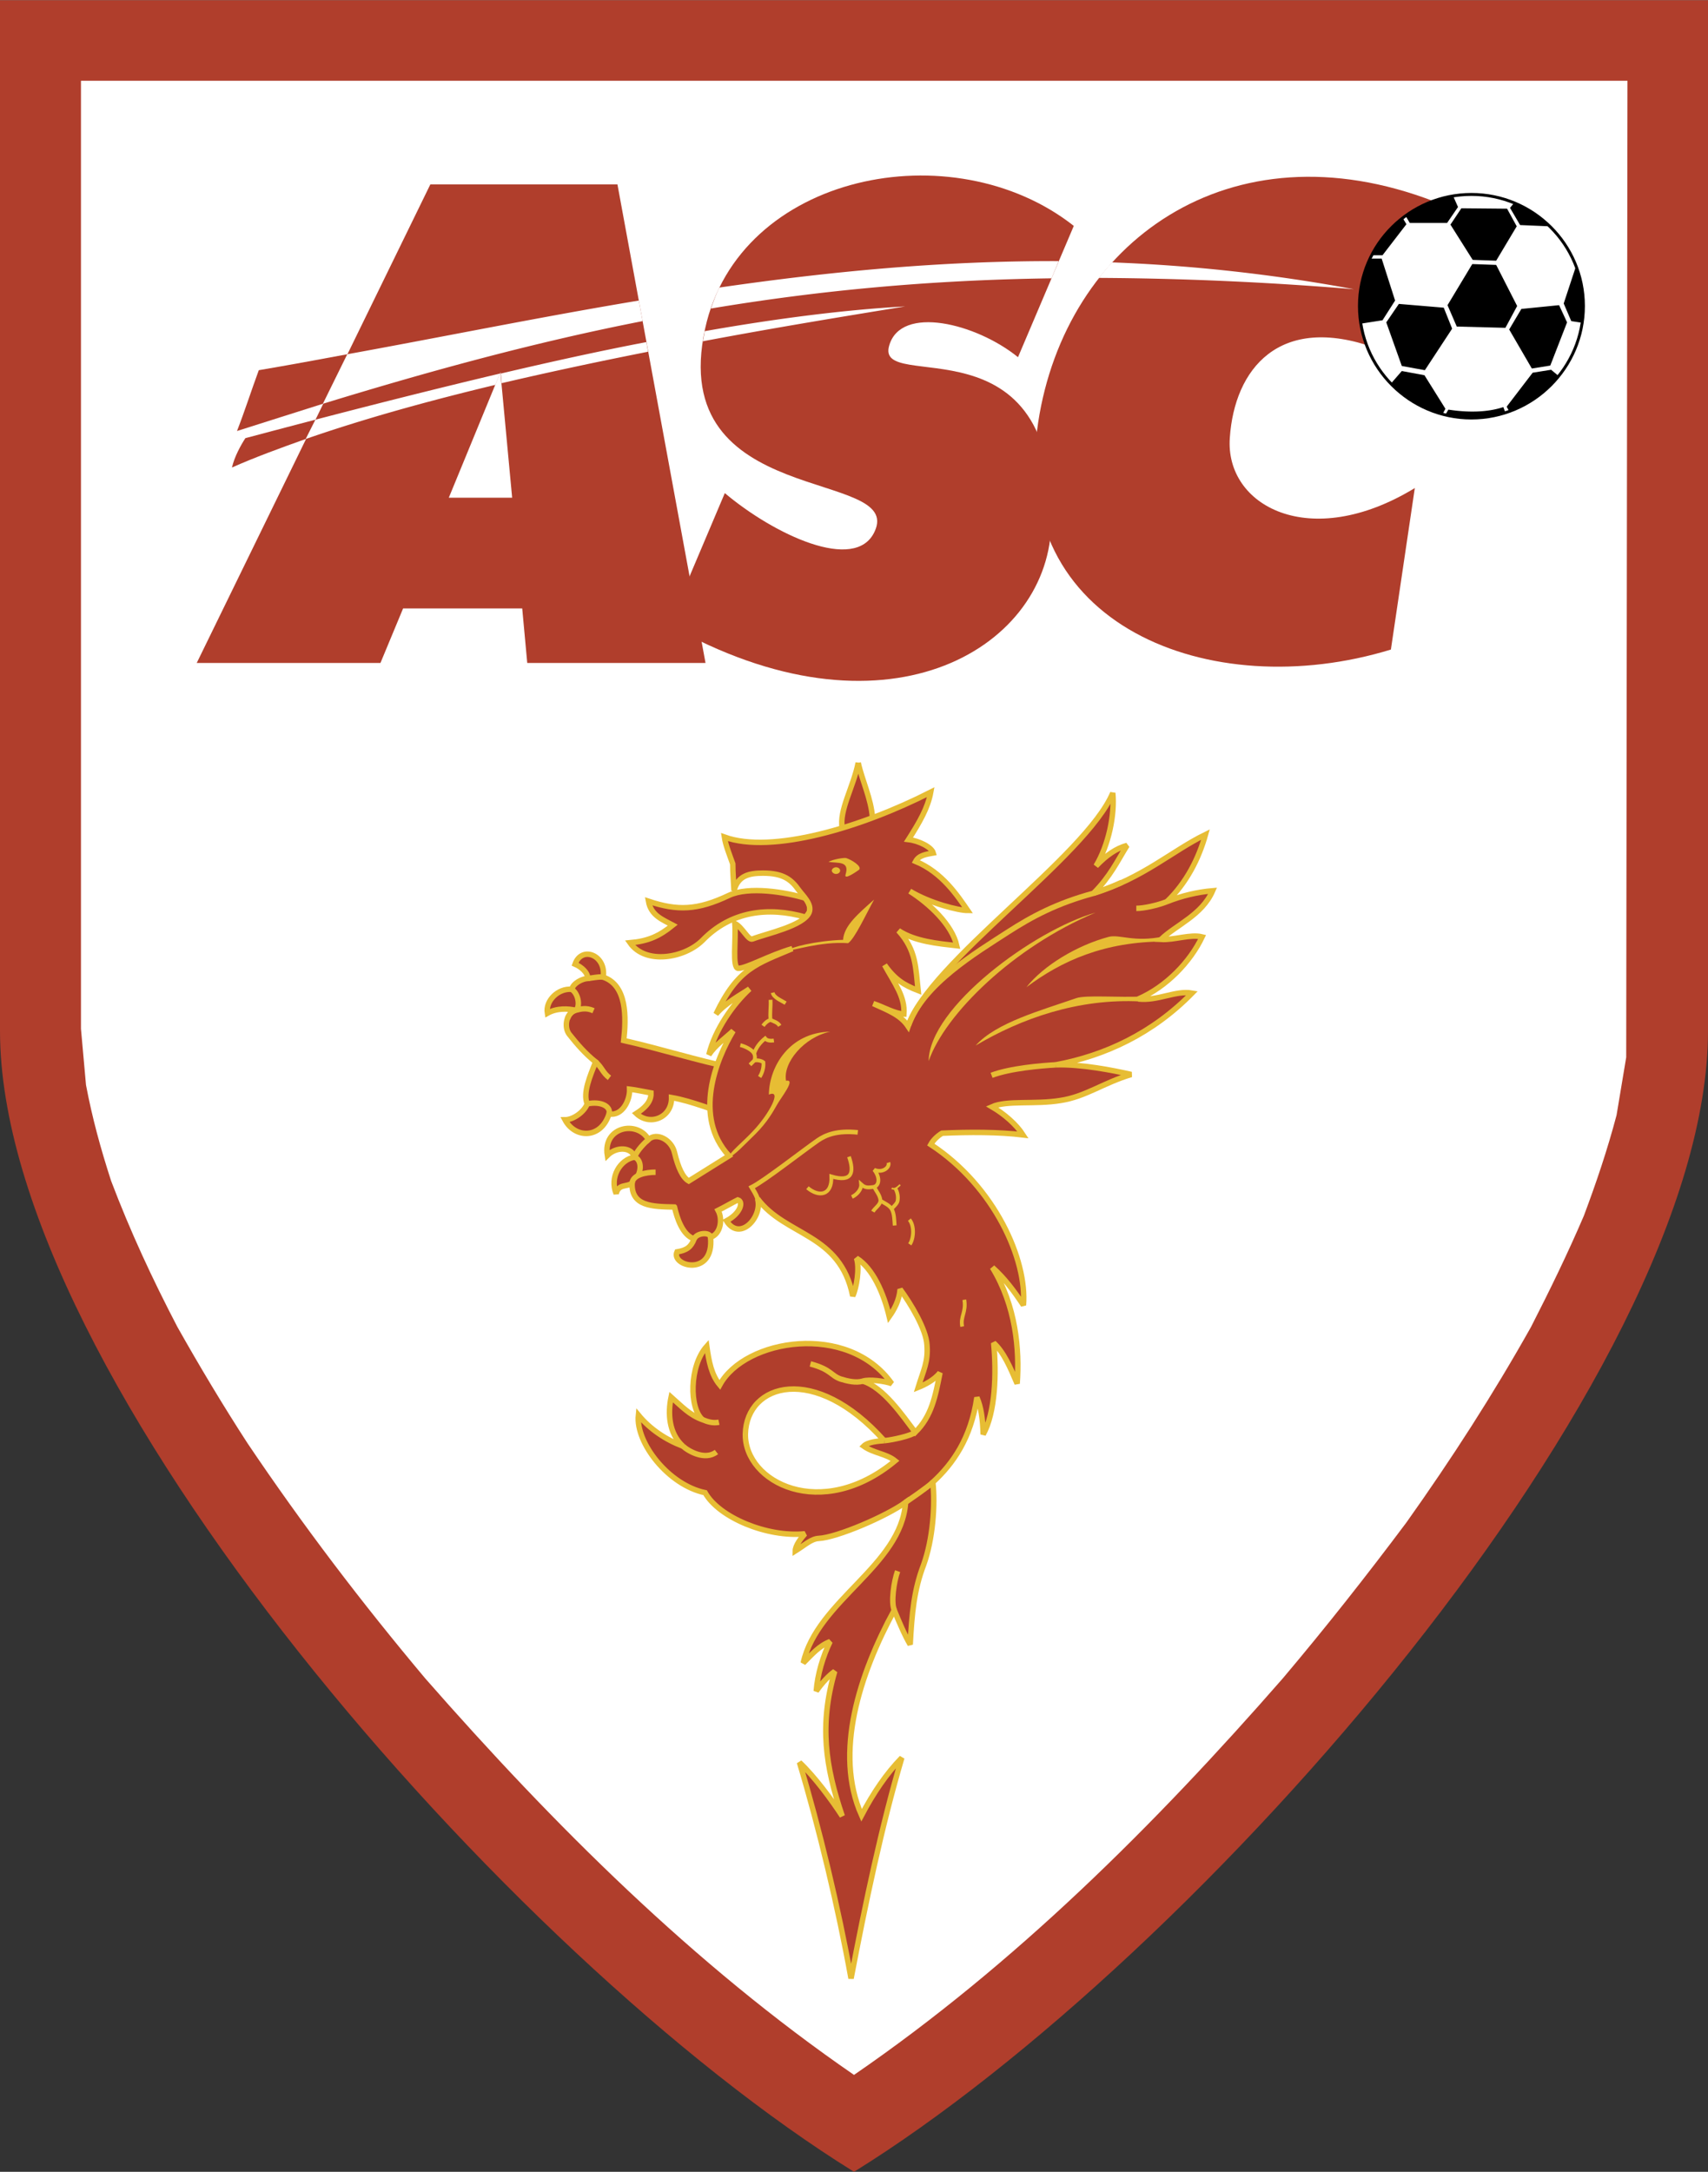 <svg xmlns="http://www.w3.org/2000/svg" width="1966" height="2500" viewBox="0 0 469.094 596.389"><rect x="0" y="0" width="469.094" height="596.389" fill="#333333" stroke="none"/><path d="M0 0h469.094v283.045c0 95.156-140.084 254.824-234.545 313.343C140.199 537.869 0 378.201 0 283.045V0z" fill="#b03e2c"/><path d="M443.98 306.201c-2.535 9.561-5.529 18.432-8.986 27.646-4.492 10.484-9.33 20.391-14.514 30.529-10.484 18.662-21.773 36.172-34.215 53.684-10.945 14.629-22.117 28.801-33.984 42.854-35.137 40.205-73.613 78.566-117.733 108.863-44.008-30.297-82.484-68.658-117.734-108.863-17.511-20.85-33.639-42.047-48.845-64.627-6.797-10.482-13.132-21.082-19.239-31.91-6.911-13.248-12.901-26.15-18.202-40.09-2.879-8.871-5.184-17.279-6.91-26.381l-1.383-15.436V22.117h424.742l-.346 268.187-2.651 15.897z" fill="#fff"/><path d="M54.03 182.015l64.166-131.443h51.379l24.192 131.443h-48.961l-1.381-14.977h-32.717l-6.22 14.977H54.03zm86.629-45.389l-3.225-34.445-14.17 34.445h17.395zM71.079 101.606c8.179-1.383 16.243-2.88 24.307-4.378l-6.681 13.594c-7.719 2.419-15.552 4.953-23.615 7.488 2.073-5.299 4.03-11.405 5.989-16.704zM67.392 120.269c-1.267 1.958-2.995 5.068-3.686 8.063 6.22-2.766 13.133-5.3 20.275-7.834l2.65-5.299c-6.681 1.729-13.132 3.457-19.239 5.07z" fill="#b03e2c"/><path d="M279.59 98.035c-11.52-9.332-32.141-14.4-35.365-3.225-4.148 13.708 47.002-9.102 44.467 49.997-1.498 33.869-46.195 60.019-104.948 26.727l15.322-36.174c13.364 11.29 35.829 22.004 41.126 10.599 8.295-17.511-57.368-5.99-46.54-55.756 9.331-42.625 68.083-54.375 101.26-28.226L279.59 98.035z" fill="#b03e2c"/><path d="M388.57 133.976l-6.568 44.354c-49.65 15.206-105.408-6.683-96.883-62.323 7.488-49.307 52.416-82.483 108.865-60.711L377.74 95.5c-26.496-9.561-38.707 5.875-39.975 24.653-1.382 18.663 21.889 31.45 50.805 13.823z" fill="#b03e2c"/><path d="M195.264 84.671c.692-1.959 1.383-3.917 2.305-5.76 30.183-4.376 60.939-7.372 93.197-7.258l-1.961 4.724c-33.522.46-63.934 3.34-93.541 8.294zM193.075 93.658c.116-.922.347-1.844.461-2.766 19.584-3.456 38.363-5.875 55.066-6.797-16.242 2.651-35.366 5.761-55.527 9.563zM88.705 110.822l6.681-13.594c26.611-4.838 53.108-10.253 80.064-14.745l1.038 5.646c-28.8 5.643-57.371 13.362-87.783 22.693zM83.981 120.499l2.65-5.299c15.896-4.148 33.176-8.524 50.688-12.671l-1.268 3.109c-18.317 4.377-36.173 9.331-52.07 14.861zm93.542-26.611l.461 2.65c-13.363 2.648-26.957 5.53-40.205 8.639l-.229-2.648c13.247-3.112 26.725-6.107 39.973-8.641zM301.824 76.262a63.129 63.129 0 0 1 3.57-4.262 456.237 456.237 0 0 1 66.471 7.372c-25.113-2.074-48.269-2.996-70.041-3.11z" fill="#fff"/><path d="M404.121 53.337c16.934 0 30.76 13.708 30.76 30.643 0 16.934-13.826 30.759-30.76 30.759s-30.758-13.825-30.758-30.759c0-16.935 13.825-30.643 30.758-30.643z" fill="#fff" stroke="#000" stroke-width=".806" stroke-miterlimit="2.613"/><path d="M235.699 209.433c-1.266 6.567-5.299 13.017-4.377 17.972.577 3.686 8.754.806 8.295-2.88-.347-5.185-2.881-10.369-3.918-15.092zM201.254 293.183c-9.676-1.958-20.159-5.299-29.951-7.488.69-6.336.922-15.206-5.646-17.395.922-5.991-5.875-8.755-7.719-3.57 1.614.69 3.572 2.303 3.456 3.915-1.496.116-3.917 1.268-4.376 2.995-3.687-.345-7.258 3.111-6.683 6.568 2.65-1.499 5.875-1.267 7.719-.806-2.535.69-3.225 4.607-1.728 6.565 2.189 2.766 4.494 5.414 7.258 7.603-1.497 3.802-3.57 8.525-2.303 11.52-.808 2.189-3.803 4.379-6.106 4.379 2.764 5.182 9.907 5.299 12.095-1.613 3.572.691 5.761-3.688 5.646-6.797 1.958.23 3.917.691 5.875 1.037.116 2.65-2.073 4.377-4.031 5.645 3.686 3.57 9.792 1.152 9.677-4.377 5.875 1.037 11.173 3.455 16.818 4.953-.462-3.917.577-9.217-.001-13.134zM221.3 246.642c-5.645-1.728-15.667-3.341-21.081-.807-8.757 4.147-14.171 4.263-22.119 1.613.69 3.917 3.917 5.068 6.682 6.566-3.687 2.996-6.682 4.379-11.75 4.838 4.262 6.106 14.975 4.263 19.93-.69 7.717-7.948 17.97-9.331 28.338-6.336.345-.461.691-.922.922-1.268.575-1.381-.116-2.763-.922-3.916z" fill="#b03e2c" stroke="#e7bd34" stroke-width="1.498" stroke-miterlimit="2.613"/><path d="M185.243 331.43c.69 2.994 2.188 7.719 5.414 8.754-.922 2.305-2.074 3.111-4.724 3.572-1.729 3.918 10.253 7.027 9.217-4.031 2.88-.922 3.341-5.07 2.073-7.373 1.613-.807 3.802-2.074 5.414-2.881 1.613.461.807 3.688-3.111 5.76 3.686 5.875 10.024-1.15 8.525-6.104 7.719 10.367 22.694 9.445 26.15 26.725 1.037-2.188 1.958-7.604 1.037-10.367 4.492 2.764 7.488 9.676 8.986 16.012 1.381-1.957 2.764-4.492 2.994-7.486 2.881 3.916 7.143 10.943 7.373 15.32.346 4.609-.922 6.797-2.42 11.635 1.729-.689 4.492-2.072 5.992-4.031-1.268 6.451-2.305 11.98-6.797 16.357-3.572-4.723-8.758-12.326-14.4-14.055 1.729-.574 6.104 0 7.947.693-11.98-16.936-40.319-12.326-47.23.346-2.305-2.766-2.995-6.453-3.571-10.6-4.839 5.414-4.839 17.051-1.151 20.16-3.572-1.268-5.762-3.686-8.641-6.221-.922 4.379-.691 9.906 3.225 13.479-4.608-1.729-8.984-4.607-12.211-8.525-.807 7.604 8.295 19.238 18.317 21.312 3.801 6.797 17.05 12.326 27.417 11.289-1.036 1.152-2.648 3.227-2.648 4.723 2.764-1.727 4.376-3.34 6.45-3.455 4.954-.23 18.661-6.105 23.846-9.906-1.152 17.395-24.308 26.955-28.109 44.119 2.42-2.418 4.378-4.721 7.373-5.875-1.958 4.033-3.456 8.986-3.801 13.594 1.612-2.303 3.456-4.262 5.068-5.414-4.263 14.746-2.534 26.15 2.073 39.744-2.995-4.607-7.603-10.828-11.75-14.744 5.414 17.971 10.714 40.088 14.169 59.328 3.917-20.508 8.41-41.934 13.939-60.596-4.262 4.377-7.834 9.676-11.059 15.783-7.603-17.166-.576-38.709 8.984-56.334 1.268 3.109 2.881 6.912 4.379 9.445.461-8.523 1.037-14.975 3.686-21.887 2.533-7.027 3.227-16.475 2.533-22.693 5.531-5.07 10.484-12.098 12.098-23.271 1.152 2.648 1.613 5.875 1.729 10.139 3.34-5.992 3.686-16.82 2.879-25.115 2.764 2.535 4.492 6.566 6.451 11.176.691-9.332-.344-21.312-6.797-31.912 3.227 2.881 5.76 6.221 8.525 10.367 1.037-12.324-7.834-32.602-25.459-44.119.691-1.268 1.957-2.42 3.109-3.111 7.373-.346 15.668-.346 22.234.461-1.844-2.879-5.184-5.76-8.525-7.719 4.146-1.844 11.75-.576 18.779-1.729 6.91-1.035 11.75-4.836 19.469-7.141-5.07-1.152-13.826-2.88-20.736-2.65 13.594-2.534 26.611-8.639 37.439-19.698-4.492-.806-9.332 2.189-14.746 1.612 7.719-3.34 14.285-10.253 17.512-17.05-3.227-.806-7.719.922-11.291.692 4.033-3.918 11.291-6.683 14.17-13.364-4.146.345-8.525 1.383-12.557 2.995 5.414-5.184 8.756-11.865 10.6-18.432-9.219 4.493-17.166 11.98-30.76 16.129 4.607-4.609 6.566-8.871 9.215-13.133-2.994.806-5.643 2.648-8.523 5.644 3.455-5.759 5.184-14.055 4.607-20.044-7.373 17.51-50.342 46.541-56.219 64.05-2.072-3.109-5.529-4.376-9.561-6.22 2.764.922 5.875 2.764 8.41 2.879.346-4.837-2.535-8.409-5.299-13.478 2.764 3.917 5.299 5.53 9.215 7.026-.689-6.104-.461-11.058-5.414-16.473 4.492 2.995 10.945 3.572 16.014 4.148-1.268-5.761-7.604-11.636-12.904-14.977 5.531 3.341 13.365 5.299 15.898 5.299-2.766-4.031-7.027-10.483-14.283-13.479.92-1.728 2.994-1.958 4.838-2.303-.461-1.614-3.918-3.341-6.797-3.688 2.994-4.722 5.299-8.64 6.105-13.018-19.008 9.677-43.66 17.05-56.677 12.327.346 2.305 1.497 5.068 2.303 7.373 0 2.648.231 4.838.346 7.372 1.037-4.147 4.148-4.837 7.95-4.837 5.644 0 7.833 1.842 9.79 4.608 1.153 1.612 3.802 3.916 2.881 6.22-1.614 3.687-11.636 5.76-15.553 7.258-1.151.461-2.764-3.225-4.837-4.263.345 4.379-.807 12.211.922 12.327 2.303 0 8.523-3.572 14.859-5.414-9.791 4.147-14.975 5.414-20.965 17.97 2.65-3.109 7.026-5.414 9.215-6.91-4.492 4.146-9.445 11.058-11.173 18.086 1.842-2.766 4.492-4.494 6.682-6.567-4.724 7.834-11.06 23.617-1.151 34.33l-11.06 6.912c-1.614-.922-2.881-3.572-3.917-7.834-.807-3.455-4.84-5.645-7.143-3.57-2.996-5.301-12.558-3.572-11.291 4.377 2.421-2.42 6.567-2.42 7.489.461-4.032.691-6.913 5.529-5.068 10.023.69-2.766 2.879-1.729 4.376-2.881-.228 6.336 5.418 6.451 11.639 6.567zm57.599 64.166c-1.613.115-4.492.346-5.645 1.498 2.764 1.957 6.221 2.072 8.639 4.033-20.273 16.818-41.355 5.875-41.125-7.375.345-13.822 19.008-19.584 38.131 1.844z" fill="#b03e2c" stroke="#e7bd34" stroke-width="1.498" stroke-miterlimit="2.613"/><path d="M251.367 393.291c-1.039.922-5.992 2.074-8.525 2.305m5.875 16.935c1.611-1.154 5.76-3.918 7.486-5.529m-76.145-85.133c-2.65 0-6.22.689-6.452 2.994m17.051 15.321c.691-1.727 4.377-1.957 4.493-.459" fill="none" stroke="#e7bd34" stroke-width="1.498"/><path d="M227.52 236.62c1.383-.691 4.033-1.151 4.84-1.038 1.496.461 4.492 2.305 3.57 3.227-.807.575-4.263 2.995-3.686 1.267 1.152-3.801-2.189-2.994-4.724-3.456z" fill="#e7bd34"/><path d="M229.594 238.117c.692 0 1.151.461 1.151.922s-.459.922-1.151.922c-.575 0-1.152-.461-1.152-.922s.577-.922 1.152-.922z" fill="#e7bd34"/><path d="M208.051 329.127c-.461-1.383-1.151-2.305-1.612-3.111 3.456-1.729 14.055-10.021 18.202-12.904 2.188-1.496 5.298-2.764 10.943-2.188" fill="none" stroke="#e7bd34" stroke-width="1.267"/><path d="M227.981 283.277c-11.059.229-16.704 9.445-16.818 17.28 3.801-1.613 0 5.414-4.263 9.906-2.65 2.881-6.797 6.221-6.451 6.912.46.807 4.607-3.686 7.026-5.99 3.342-3.342 4.955-6.336 5.876-7.949 1.036-1.957 5.414-7.258 2.535-6.681-.922-4.954 4.953-11.982 12.095-13.478z" fill="#e7bd34"/><path d="M178.1 312.883c-.922.807-3.111 2.879-3.802 4.838m-.344-.807c.113.23.229.461.345.807 1.958.807 1.728 3.688.922 5.07m-9.563-54.491c-1.036-.23-3.57.345-4.263.345m1.613 8.87c-2.074-.92-3.57-.461-4.953-.113-1.152.345-1.844 1.267-2.189 2.303m2.189-2.303c1.267-.577 1.038-4.378-1.036-5.762m6.565 19.93c1.728 1.499 1.958 2.996 3.801 4.378m-.115 9.907c.577-1.959-2.073-3.57-5.989-2.766m128.678-10.713c-3.918.231-12.443.922-17.627 2.881" fill="none" stroke="#e7bd34" stroke-width="1.498"/><path d="M240.076 246.988c-2.303 4.148-5.298 10.714-7.142 11.981-7.603-.575-15.781 2.304-16.012 1.843-.346-.576 7.142-2.534 14.631-2.765.23-3.916 4.263-7.256 8.523-11.059z" fill="#e7bd34"/><path d="M187.545 397.094c1.498 1.383 6.106 4.033 9.217 1.611m40.205-19.469c-1.844.578-4.262 0-6.106-.574-2.65-.922-2.65-2.65-8.294-4.148m23.96 56.91c-1.035 2.879-1.842 8.523-.922 10.713m-48.152-51.61c-1.613.346-3.111-.115-4.492-.691" fill="none" stroke="#e7bd34" stroke-width="1.498"/><path d="M264.844 356.889c.578 3.457-1.15 4.607-.576 7.373m-42.507-38.131c3.11 2.648 6.797 2.188 6.566-3.111 5.761 1.729 6.336-1.15 4.839-5.414" fill="none" stroke="#e7bd34" stroke-width="1.037"/><path d="M308.045 242.266c-2.42 1.152-4.953 2.074-7.719 2.996-10.139 2.764-16.818 6.336-23.615 10.712-8.525 5.529-23.271 14.286-27.188 25.575" fill="none" stroke="#e7bd34" stroke-width="1.498"/><path d="M255.053 291.34c4.492-12.903 23.27-31.334 45.85-40.781-16.934 4.839-45.735 26.036-45.85 40.781zM319.91 258.508c-16.59 0-28.34 5.3-38.016 12.558 4.723-5.991 13.939-11.521 22.578-13.825 2.996-.806 6.912 1.612 15.092-.114l.346 1.381z" fill="#e7bd34"/><path d="M320.486 247.564c-2.65 1.038-6.336 1.844-8.41 1.844" fill="none" stroke="#e7bd34" stroke-width="1.498"/><path d="M313.344 274.981c-17.281-.92-32.947 4.724-45.389 12.097 5.645-6.335 18.086-9.676 27.646-13.017 2.766-.922 11.521-.116 18.434-.461.115.345-.922 1.036-.691 1.381z" fill="#e7bd34"/><path d="M233.972 328.666c1.497-.693 2.649-2.189 2.534-3.457 1.268 1.152 2.189.807 3.57.691.576 1.15 1.613 2.305 1.729 3.686 0 1.268-1.498 2.074-2.074 3.111m1.958-3.111c1.152.807 2.535 1.268 3.225 2.42.691 1.152.691 2.996.807 4.492m-.807-4.607c.461-.576 1.498-1.383 1.613-2.189.23-1.268-.115-2.418-.574-3.34" fill="none" stroke="#e7bd34" stroke-width="1.037"/><path d="M244.914 326.244c.691.578 1.729-.344 2.305-.92" fill="none" stroke="#e7bd34" stroke-width=".461"/><path d="M240.076 325.9c1.613-.576 1.498-2.881 0-4.725 2.189 1.037 4.377-.574 3.916-1.957m5.762 15.667c1.381 1.613 1.268 5.07.113 6.797m-46.539-54.72c1.383.346 3.227 1.268 3.801 2.305.577-1.728 1.613-2.995 2.996-4.148.577.692 1.613.692 2.418.576m-5.414 3.572c.231.575.346 1.268 0 1.958.807-.229 1.96 0 2.535.461.115 1.267-.23 2.764-1.036 4.031m-1.499-4.492l-1.151 1.151m5.646-17.856c.114 1.96-.231 3.688 0 5.53 1.036.461 1.958.692 2.534 1.614m-2.534-1.614c-.807.231-1.499.808-2.073 1.614m2.648-9.102c.345 1.383 2.304 2.074 3.571 2.88" fill="none" stroke="#e7bd34" stroke-width="1.037"/><path d="M400.09 89.625l13.363.345 3.225-5.99-5.76-11.289-6.566-.23-6.797 11.289 2.535 5.875zM428.197 83.75l-10.367 1.036-3.34 5.645 6.221 10.714 5.068-.806 4.608-11.865-2.19-4.724zM398.822 90.202l-2.304-5.761-12.327-1.036-3.457 5.069 4.264 11.979 6.336 1.153 7.488-11.404zM396.172 113.702c-5.414-1.497-10.367-4.492-14.17-8.409l2.996-3.457 6.221 1.152 5.76 9.217-.807 1.497zM413.453 113.241c-2.996.922-6.105 1.498-9.332 1.498-2.418 0-4.838-.345-7.143-.922l.807-1.382c5.184.806 10.598.806 15.09-.691l.578 1.497zM428.084 103.219c-3.572 4.378-8.295 7.718-13.594 9.677l-.693-1.267 7.143-9.332 5.068-.806 2.076 1.728zM373.824 88.819c-.348-1.612-.461-3.226-.461-4.839 0-4.608 1.152-9.101 2.996-13.018h3.109l3.688 11.521-3.457 5.414-5.875.922zM376.703 70.041a30.596 30.596 0 0 1 8.525-10.253l1.037 1.728-6.566 8.525h-2.996zM386.035 59.212c3.801-2.766 8.293-4.723 13.018-5.529l1.383 3.11-2.996 4.377h-10.252l-1.153-1.958zM404.467 71.308l6.451.231 5.644-9.447-2.648-4.839-12.557-.114-2.996 4.492 6.106 9.677zM415.871 55.64c3.572 1.499 6.912 3.688 9.678 6.452l-8.064-.345-2.766-4.724 1.152-1.383zM432.805 73.152c1.268 3.456 2.076 7.026 2.076 10.828 0 1.613-.232 3.111-.348 4.607l-2.994-.459-2.074-4.84 3.34-10.136z"/></svg>